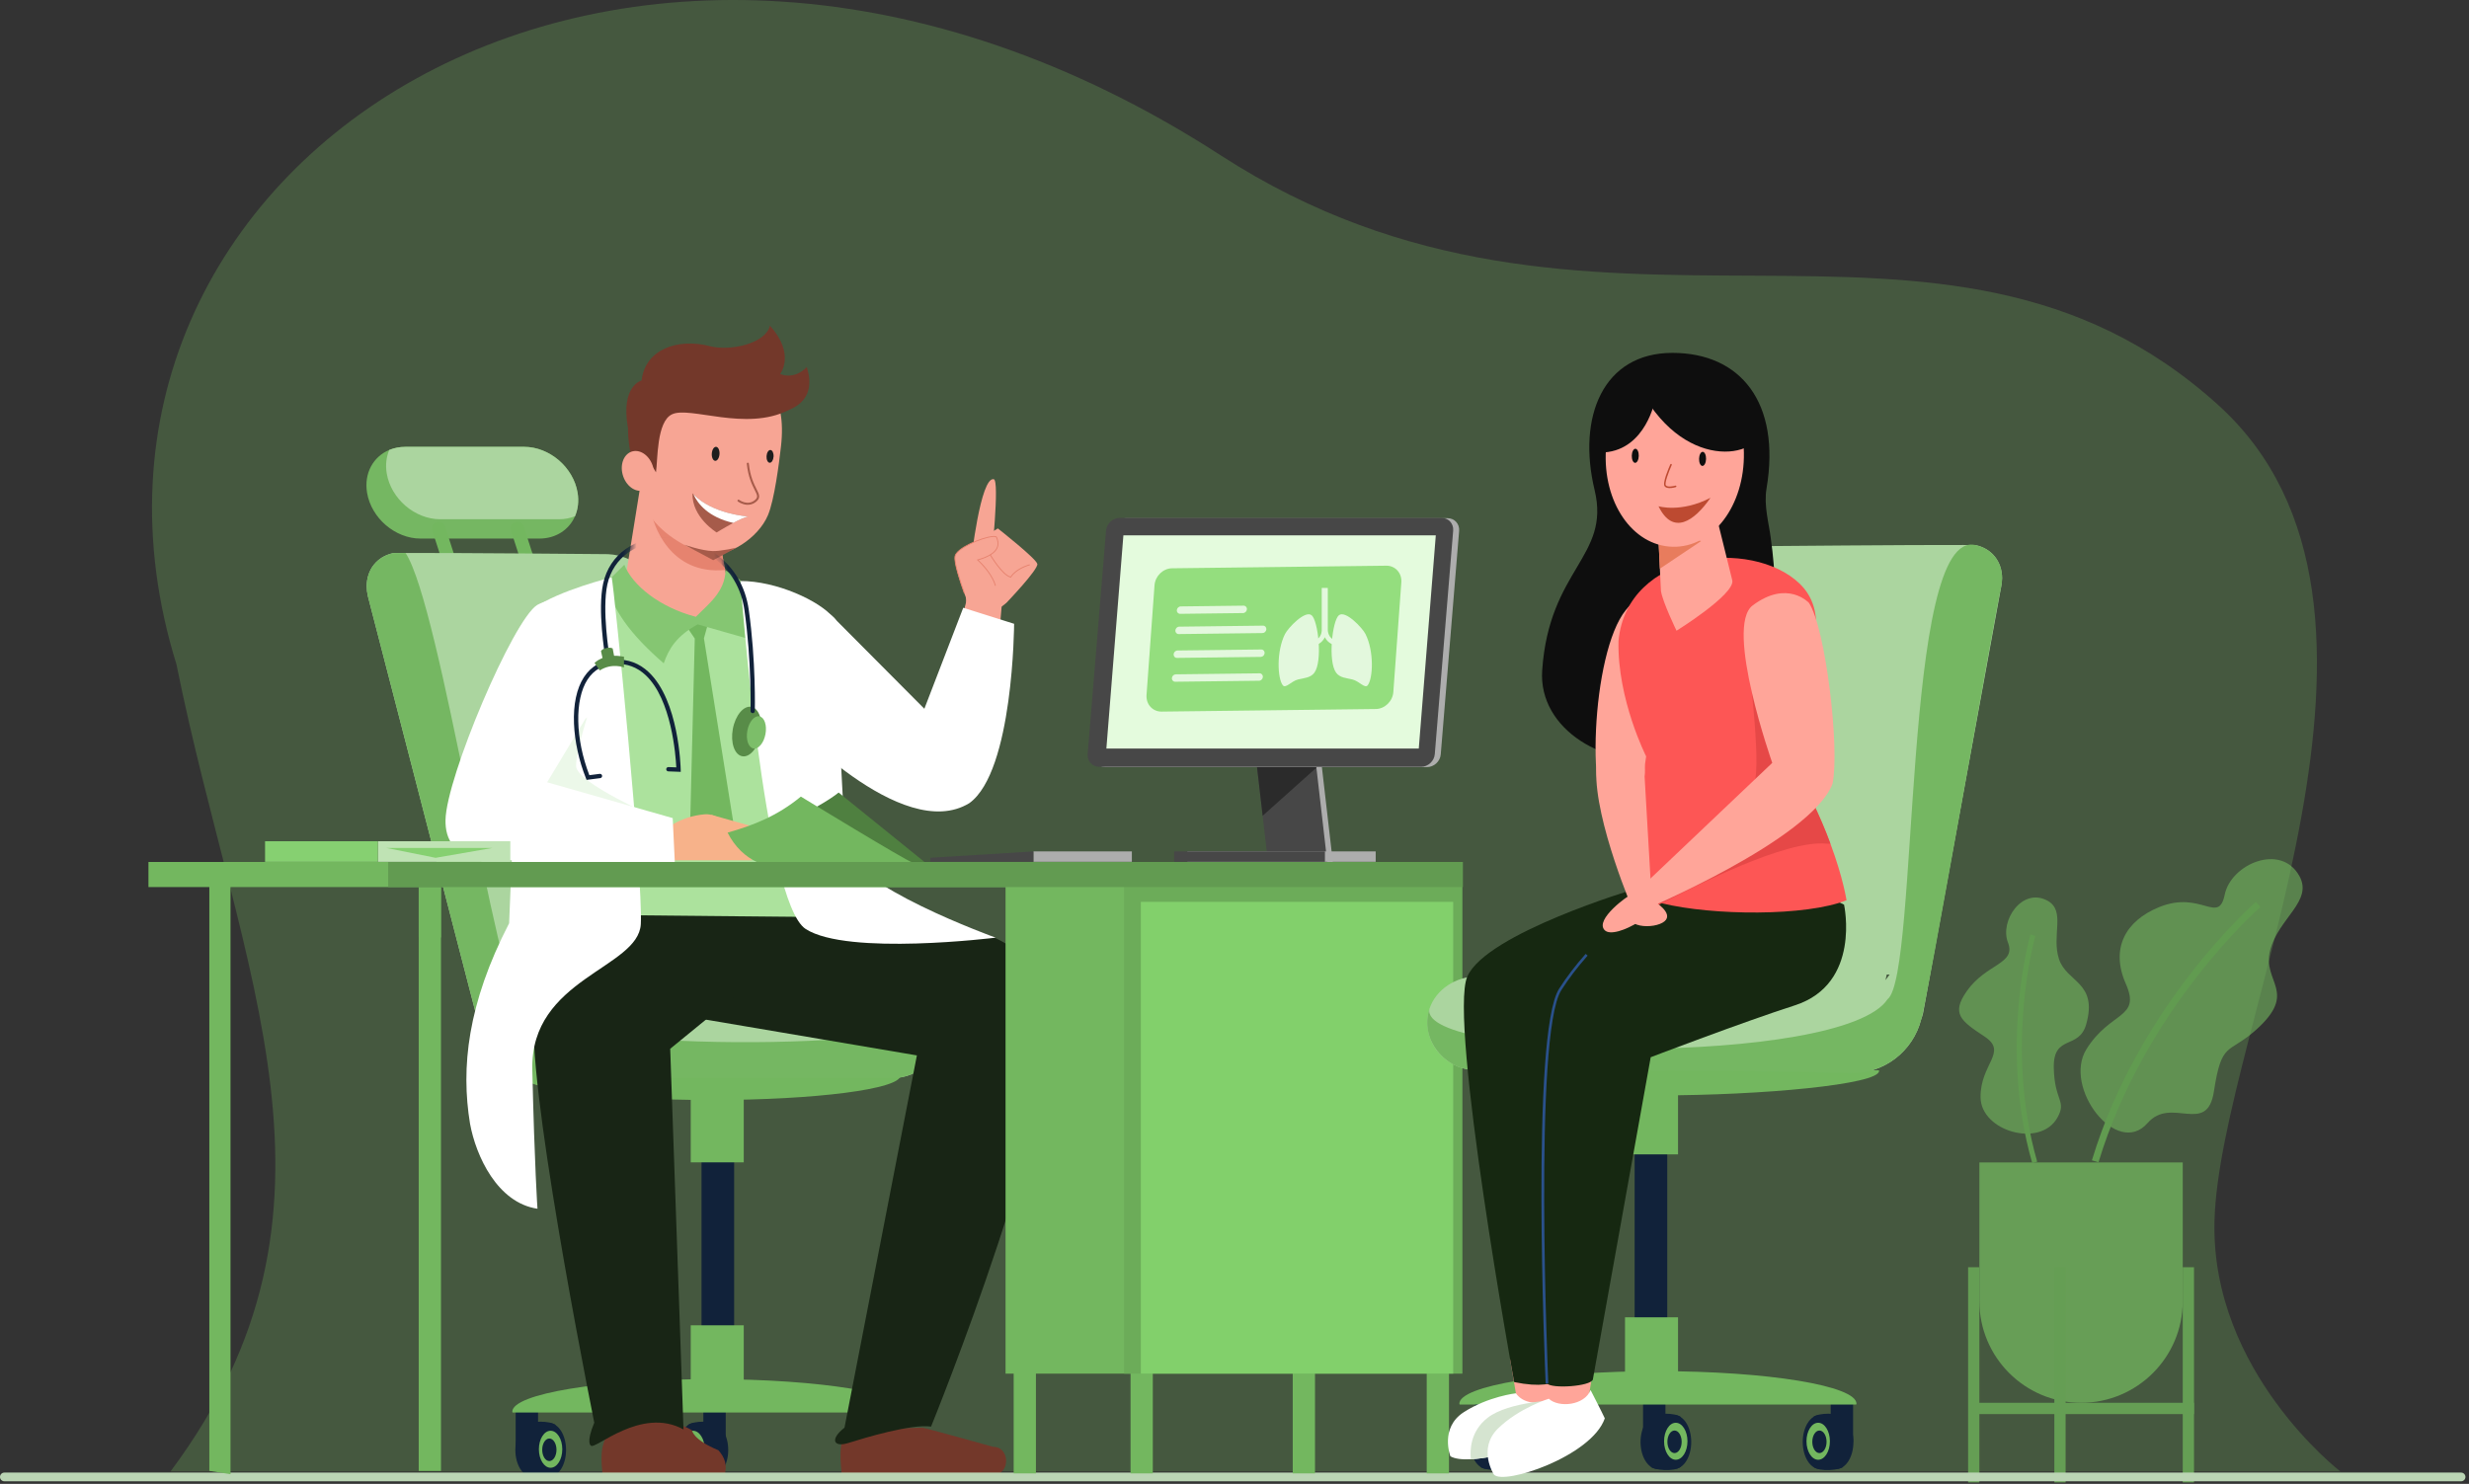<svg width="351" height="211" viewBox="0 0 351 211" fill="none" xmlns="http://www.w3.org/2000/svg">
<rect x="0" y="0" width="351" height="211" fill="#333333" stroke="none"/>
<path d="M24.246 209.23C52.094 171.879 34.011 138.764 25.085 94.472C3.21 23.93 88.383 -33.012 173.561 22.101C226.4 56.29 275.735 21.685 315.367 57.61C346.885 86.18 315.498 146.467 314.818 173.636C314.282 195.052 332.706 209.23 332.706 209.23H24.246Z" fill="#73B75F" fill-opacity="0.28"/>
<path d="M295.848 199.475C303.832 199.475 310.304 193.002 310.304 185.014V165.298H281.393V185.014C281.393 193.002 287.865 199.475 295.848 199.475Z" fill="#73B75F" fill-opacity="0.74"/>
<path d="M310.304 210.799H311.905V180.198H310.304V210.799Z" fill="#659E54"/>
<path d="M279.792 210.799H281.393V180.198H279.792V210.799Z" fill="#659E54"/>
<path d="M292.052 210.799H293.654V180.198H292.052V210.799Z" fill="#659E54"/>
<path d="M311.905 201.079V199.475H281.32V201.079H311.905Z" fill="#659E54"/>
<path d="M291.04 128.056C293.741 129.495 291.607 133.028 292.713 136.377C293.818 139.726 298.263 139.645 296.584 145.639C295.55 149.33 291.888 147.017 291.972 151.816C292.056 156.614 293.873 156.497 292.462 158.965C290.005 163.265 281.628 160.859 281.563 156.057C281.497 151.253 285.515 149.62 282.12 147.386C278.726 145.153 277.368 144.136 279.601 140.942C282.368 136.988 286.656 137.108 285.456 134.023C284.257 130.937 287.467 126.154 291.04 128.056Z" fill="#73B75F" fill-opacity="0.6"/>
<path d="M289.613 165.19L288.908 165.392C284.128 148.726 288.604 133.034 288.651 132.878L289.353 133.083C289.308 133.238 284.894 148.736 289.613 165.19Z" fill="#619B50"/>
<path d="M326.881 124.559C328.875 128.137 323.912 130.561 322.725 135.13C321.538 139.7 326.857 141.013 320.62 146.534C316.778 149.934 315.836 147.983 314.736 155.197C313.766 161.548 308.682 155.819 305.306 159.693C300.951 164.692 293.211 154.626 296.622 149.177C300.033 143.729 304.406 144.863 302.209 139.884C300.013 134.906 302.116 130.959 306.946 128.991C312.925 126.554 315.383 131.552 316.273 127.211C317.164 122.87 324.246 119.826 326.881 124.559Z" fill="#73B75F" fill-opacity="0.6"/>
<path d="M298.328 165.278C304.967 143.335 321.174 129.127 321.337 128.986L320.697 128.244C320.532 128.387 304.11 142.782 297.391 164.994L298.328 165.278Z" fill="#619B50"/>
<path d="M52.182 70.062C52.479 71.862 53.48 73.496 54.853 74.675C56.227 75.853 57.98 76.585 59.78 76.585H76.67C79.049 76.585 80.921 75.306 81.744 73.401C82.166 72.424 82.314 71.284 82.113 70.062C81.816 68.261 80.816 66.629 79.446 65.449C78.068 64.271 76.32 63.539 74.52 63.539H57.63C56.797 63.539 56.026 63.697 55.342 63.979C53.063 64.927 51.727 67.294 52.182 70.062Z" fill="#75B762"/>
<path d="M75.815 83.144C76.462 83.144 76.921 82.512 76.722 81.897L74.454 74.855C74.327 74.46 73.96 74.194 73.546 74.194C72.9 74.194 72.44 74.824 72.639 75.439L74.907 82.481C75.034 82.876 75.401 83.144 75.815 83.144Z" fill="#73B75F"/>
<path d="M64.63 83.144C65.277 83.144 65.736 82.512 65.538 81.897L63.269 74.855C63.142 74.46 62.776 74.194 62.362 74.194C61.715 74.194 61.256 74.824 61.454 75.439L63.722 82.481C63.849 82.876 64.216 83.144 64.63 83.144Z" fill="#73B75F"/>
<path d="M54.978 67.308C55.275 69.109 56.275 70.743 57.649 71.925C59.023 73.103 60.776 73.836 62.576 73.836H79.466C80.294 73.836 81.06 73.684 81.744 73.401C82.166 72.424 82.314 71.284 82.113 70.062C81.816 68.261 80.816 66.629 79.446 65.449C78.068 64.271 76.32 63.539 74.52 63.539H57.63C56.797 63.539 56.026 63.697 55.342 63.979C54.925 64.956 54.777 66.091 54.978 67.308Z" fill="#ABD59F"/>
<path d="M127.042 206.202H123.86V200.277H127.042V206.202Z" fill="#11223A"/>
<path d="M103.173 206.202H99.99V200.277H103.173V206.202Z" fill="#11223A"/>
<path d="M76.493 206.202H73.31V200.277H76.493V206.202Z" fill="#11223A"/>
<path d="M78.119 206.185C78.119 208.305 77.032 210.024 75.692 210.024C74.351 210.024 73.264 208.305 73.264 206.185C73.264 204.064 74.351 202.344 75.692 202.344C77.032 202.344 78.119 204.064 78.119 206.185Z" fill="#11223A"/>
<path d="M80.472 206.185C80.472 208.305 79.385 210.024 78.044 210.024C76.704 210.024 75.617 208.305 75.617 206.185C75.617 204.064 76.704 202.344 78.044 202.344C79.385 202.344 80.472 204.064 80.472 206.185Z" fill="#11223A"/>
<path d="M78.98 209.714C77.97 210.502 75.147 210.144 74.753 209.737L74.735 202.653C75.492 201.99 78.165 202.013 78.979 202.617L78.98 209.714Z" fill="#11223A"/>
<path d="M79.937 206.08C79.937 207.534 79.192 208.712 78.273 208.712C77.355 208.712 76.61 207.534 76.61 206.08C76.61 204.627 77.355 203.449 78.273 203.449C79.192 203.449 79.937 204.627 79.937 206.08Z" fill="#73B75F"/>
<path d="M79.111 206.156C79.111 207.042 78.657 207.758 78.097 207.758C77.537 207.758 77.083 207.042 77.083 206.156C77.083 205.27 77.537 204.552 78.097 204.552C78.657 204.552 79.111 205.27 79.111 206.156Z" fill="#11223A"/>
<path d="M98.674 206.185C98.674 208.305 99.761 210.024 101.101 210.024C102.442 210.024 103.528 208.305 103.528 206.185C103.528 204.064 102.442 202.344 101.101 202.344C99.761 202.344 98.674 204.064 98.674 206.185Z" fill="#11223A"/>
<path d="M96.322 206.185C96.322 208.305 97.408 210.024 98.75 210.024C100.09 210.024 101.177 208.305 101.177 206.185C101.177 204.064 100.09 202.344 98.75 202.344C97.408 202.344 96.322 204.064 96.322 206.185Z" fill="#11223A"/>
<path d="M97.813 209.714C98.823 210.502 101.645 210.144 102.041 209.737L102.059 202.653C101.301 201.99 98.628 202.013 97.814 202.617L97.813 209.714Z" fill="#11223A"/>
<path d="M96.857 206.08C96.857 207.534 97.602 208.712 98.52 208.712C99.439 208.712 100.184 207.534 100.184 206.08C100.184 204.627 99.439 203.449 98.52 203.449C97.602 203.449 96.857 204.627 96.857 206.08Z" fill="#73B75F"/>
<path d="M97.683 206.156C97.683 207.042 98.136 207.758 98.696 207.758C99.256 207.758 99.71 207.042 99.71 206.156C99.71 205.27 99.256 204.552 98.696 204.552C98.136 204.552 97.683 205.27 97.683 206.156Z" fill="#11223A"/>
<path d="M122.919 206.185C122.919 208.305 124.005 210.024 125.347 210.024C126.687 210.024 127.774 208.305 127.774 206.185C127.774 204.064 126.687 202.344 125.347 202.344C124.005 202.344 122.919 204.064 122.919 206.185Z" fill="#11223A"/>
<path d="M120.567 206.185C120.567 208.305 121.653 210.024 122.994 210.024C124.335 210.024 125.422 208.305 125.422 206.185C125.422 204.064 124.335 202.344 122.994 202.344C121.653 202.344 120.567 204.064 120.567 206.185Z" fill="#11223A"/>
<path d="M122.058 209.714C123.068 210.502 125.891 210.144 126.286 209.737L126.303 202.653C125.545 201.99 122.873 202.013 122.059 202.617L122.058 209.714Z" fill="#11223A"/>
<path d="M121.102 206.08C121.102 207.534 121.847 208.712 122.765 208.712C123.683 208.712 124.428 207.534 124.428 206.08C124.428 204.627 123.683 203.449 122.765 203.449C121.847 203.449 121.102 204.627 121.102 206.08Z" fill="#1E62CC"/>
<path d="M121.927 206.156C121.927 207.042 122.381 207.758 122.941 207.758C123.5 207.758 123.954 207.042 123.954 206.156C123.954 205.27 123.5 204.552 122.941 204.552C122.381 204.552 121.927 205.27 121.927 206.156Z" fill="#11223A"/>
<path d="M104.368 199.253H99.732V150.944H104.368V199.253Z" fill="#11223A"/>
<path d="M129.251 200.86C129.257 200.82 129.287 200.781 129.287 200.741C129.287 198.183 116.649 196.11 101.058 196.11C85.468 196.11 72.829 198.183 72.829 200.741C72.829 200.781 72.86 200.82 72.866 200.86H129.251Z" fill="#73B75F"/>
<path d="M98.198 165.284H105.735V156.088H98.198V165.284Z" fill="#73B75F"/>
<path d="M98.198 197.651H105.735V188.455H98.198V197.651Z" fill="#73B75F"/>
<path d="M87.888 78.795V78.805C87.789 78.795 87.689 78.795 87.59 78.795H87.888Z" fill="#4A82DB"/>
<path d="M72.678 139.709H73.087L73.271 140.512L73.012 140.162L72.678 139.709ZM52.13 83.36C52.13 83.819 52.185 84.292 52.299 84.781L67.922 145.191C67.991 145.484 68.076 145.773 68.186 146.057C69.341 150.662 73.535 153.861 78.292 153.732L94.623 153.309H126.81C128.757 153.309 130.509 152.545 131.78 151.315C133.055 150.084 133.847 148.385 133.847 146.507C133.847 145.839 133.743 145.2 133.543 144.602C132.641 141.847 129.812 139.964 126.619 139.964C126.619 139.964 112.145 140.357 107.927 136.301C103.703 132.239 94.187 85.055 94.187 85.055C93.38 81.701 89.989 78.96 86.517 78.806C86.413 78.796 86.308 78.796 86.208 78.796C86.208 78.796 64.358 78.601 57.659 78.631C57.151 78.631 56.727 78.636 56.409 78.642C56.115 78.647 55.931 78.651 55.866 78.656C55.851 78.661 55.846 78.661 55.846 78.661C53.585 79.16 52.13 81.004 52.13 83.36Z" fill="#ABD59F"/>
<path d="M74.214 152.85C74.208 152.88 74.179 152.909 74.179 152.939C74.179 154.861 86.23 156.42 101.094 156.42C115.959 156.42 128.01 154.861 128.01 152.939C128.01 152.909 127.98 152.88 127.974 152.85H74.214Z" fill="#73B75F"/>
<path d="M52.13 83.36C52.13 83.819 52.185 84.292 52.299 84.781L67.922 145.191C67.991 145.484 68.076 145.773 68.186 146.057C69.341 150.662 73.535 153.861 78.292 153.732L94.623 153.309H126.81C128.757 153.309 130.509 152.545 131.78 151.315C133.055 150.084 133.847 148.385 133.847 146.507C133.847 145.839 133.743 145.2 133.543 144.602C131.7 149.4 77.904 149.736 74.164 143.525C70.508 140.351 62.684 86.29 57.659 78.631C57.151 78.631 56.727 78.636 56.409 78.642C56.115 78.647 55.931 78.651 55.866 78.656C55.851 78.661 55.846 78.661 55.846 78.661C53.585 79.16 52.13 81.004 52.13 83.36Z" fill="#75B762"/>
<path d="M79.289 86.371C84.258 82.667 101.31 79.79 112.223 84.909C113.957 86.552 116.452 92.516 118.011 98.12L122.323 144.907H85.427L79.289 86.371Z" fill="#ACE29D"/>
<path d="M99.072 88.542C93.206 89.395 89.558 85.3 88.7 83.587L91.061 68.924L95.834 71.055C97.785 71.217 99.735 71.685 101.411 72.347L102.925 80.168L103.259 81.863C104.02 83.532 104.938 87.687 99.072 88.542Z" fill="#F7A594"/>
<path d="M92.588 72.648C92.779 74.462 95.165 81.815 103.085 81.05L101.615 73.402L92.588 72.648Z" fill="#E6836F"/>
<path d="M111.026 63.487C110.755 65.87 110.094 71.078 109.176 73.257C107.779 76.575 103.455 79.259 100.632 78.802C97.447 78.027 93.627 75.586 92.06 72.76C91.327 70.778 90.134 66.273 90.096 62.69C90.018 55.219 96.48 51.007 102.633 51.706C108.785 52.404 111.872 56.057 111.026 63.487Z" fill="#F7A594"/>
<path d="M90.566 67.766C90.087 65.152 92.04 64.842 93.255 67.165C93.52 65.411 93.323 59.934 95.543 58.912C98.065 57.711 106.044 61.397 112.093 58.315C112.093 58.315 111.311 49.908 98.965 50.408C84.439 52.639 90.566 67.766 90.566 67.766Z" fill="#73382A"/>
<path d="M92.772 66.17C93.302 67.672 92.798 69.246 91.648 69.685C90.497 70.122 89.135 69.259 88.605 67.757C88.076 66.253 88.579 64.679 89.73 64.242C90.88 63.803 92.242 64.666 92.772 66.17Z" fill="#F7A594"/>
<path d="M106.374 73.441C105.901 73.529 105.068 73.923 104.246 74.359C103.051 74.992 101.88 75.715 101.88 75.715C101.88 75.715 98.346 73.577 98.443 70.145C98.491 70.197 98.539 70.248 98.588 70.299C101.334 73.131 106.374 73.441 106.374 73.441Z" fill="#A65B4A"/>
<path d="M106.374 73.441C105.901 73.529 105.068 73.923 104.246 74.359C100.661 73.539 99.188 71.611 98.588 70.299C101.334 73.131 106.374 73.441 106.374 73.441Z" fill="white"/>
<path d="M106.185 71.778C105.468 71.733 104.907 71.317 104.898 71.31C104.834 71.261 104.821 71.169 104.87 71.105C104.919 71.041 105.011 71.028 105.075 71.077C105.123 71.112 106.245 71.942 107.262 71.156C107.82 70.726 107.674 70.437 107.285 69.666C106.917 68.933 106.36 67.828 106.166 65.95C106.158 65.869 106.216 65.798 106.297 65.789C106.377 65.781 106.449 65.839 106.457 65.919C106.645 67.745 107.188 68.822 107.547 69.534C107.948 70.329 108.19 70.809 107.44 71.388C107.018 71.715 106.577 71.802 106.185 71.778Z" fill="#A65B4A"/>
<path d="M102.288 64.566C102.254 65.115 101.98 65.547 101.677 65.528C101.375 65.509 101.157 65.049 101.19 64.498C101.225 63.948 101.498 63.518 101.801 63.537C102.104 63.554 102.321 64.016 102.288 64.566Z" fill="#1E1E1E"/>
<path d="M109.973 64.926C109.942 65.427 109.694 65.819 109.418 65.802C109.141 65.786 108.943 65.365 108.974 64.864C109.005 64.364 109.253 63.972 109.53 63.988C109.806 64.005 110.004 64.425 109.973 64.926Z" fill="#1E1E1E"/>
<path d="M110.529 58.708C110.529 58.708 116.586 58.117 114.694 52.204C112.818 54.114 110.909 53.18 110.909 53.18C110.909 53.18 113.134 50.39 109.455 46.306C108.868 48.853 103.815 49.974 100.923 49.224C96.341 48.035 91.706 49.675 91.214 54.098C91.214 54.098 88.216 54.829 89.261 60.789C93.889 60.627 95.937 56.404 99.351 55.793C102.764 55.181 105.668 59.396 110.529 58.708Z" fill="#73382A"/>
<path d="M104.68 77.881C104.68 77.881 102.519 78.389 101.33 78.36C99.762 78.323 97.282 77.456 97.282 77.456L101.398 79.658L104.68 77.881Z" fill="#A65B4A"/>
<path d="M100.657 88.668L100.074 90.768L104.231 116.823L102.036 121.056L98.122 116.855L98.77 90.8L97.826 89.409L98.929 87.83L100.657 88.668Z" fill="#73B75F"/>
<path d="M103.147 81.093C103.067 84.187 100.652 85.944 98.921 87.707C93.787 86.366 89.893 83.22 88.755 80.305L86.333 82.71C86.764 86.472 89.776 90.362 94.359 94.327C95.058 92.31 96.131 90.453 99.183 88.784L106.053 90.741C106.442 88.067 106.744 85.576 105.182 82.434L103.147 81.093Z" fill="#85C672"/>
<path d="M141.195 209.727C143.647 209.727 143.647 205.738 141.195 205.738C141.195 205.738 131.436 203.013 131.152 203.013C130.868 203.013 120.447 203.304 120.447 203.304C119.072 205.215 119.53 207.912 119.675 209.986L141.195 209.727Z" fill="#73382A"/>
<path d="M85.662 209.804C85.481 207.739 85.188 205.537 86.613 203.659C89.042 202.765 93.638 200.7 98.371 203.37C98.371 203.37 98.461 204.706 102.132 206.223C103.045 207.26 103.412 208.304 102.996 209.804H85.662Z" fill="#73382A"/>
<path d="M120.055 203.012L130.348 150.076L99.963 144.923L99.964 130.409C99.964 130.409 123.675 130.425 123.346 130.425C122.304 130.425 145.638 128.812 148.907 141.485C152.176 154.16 132.363 202.856 132.363 202.856C129.533 202.466 123.014 204.431 120.583 205.194C118.505 205.847 117.935 204.664 120.055 203.012Z" fill="#182515"/>
<path d="M118.181 130.425L95.279 149.133L97.168 203.264C91.127 199.929 84.508 206.287 83.999 205.555C83.999 205.555 83.267 205.205 84.483 202.307C82.165 190.655 73.72 146.975 76.35 142.118C79.388 136.507 84.484 130.096 84.484 130.096L118.181 130.425Z" fill="#182515"/>
<path d="M86.958 82.102C87.309 83.505 91.45 125.098 91.099 131.41C90.749 137.723 75.376 139.11 75.674 152.102C75.992 165.902 76.409 171.879 76.409 171.879C70.711 171.046 67.654 164.372 66.82 159.785C65.512 151.819 66.448 142.763 72.379 131.285C72.379 131.285 73.963 87.856 75.937 86.451C79.459 83.944 86.958 82.102 86.958 82.102Z" fill="white"/>
<path d="M83.871 100.783C83.871 100.783 81.899 106.543 81.899 108.93C81.899 111.317 93.447 116.333 93.447 116.333H74.582V107.402L83.871 100.783Z" fill="#ECF8E9"/>
<path d="M94.346 118.121C94.346 118.121 96.61 116.075 100.198 115.79C103.786 115.506 106.934 122.337 106.934 122.337H94.516L94.346 118.121Z" fill="#F7B28A"/>
<path d="M101.151 115.875C101.151 115.875 106.798 117.473 107.587 117.683C107.956 119.173 104.069 118.53 102.27 117.868C100.289 117.138 101.151 115.875 101.151 115.875Z" fill="#F7B28A"/>
<path d="M76.379 86.017C72.93 88.156 63.426 110.578 63.335 116.614C63.295 119.274 64.41 121.911 69.463 122.235C72.253 122.415 95.934 122.618 95.934 122.618L95.633 116.333L77.782 111.236L83.235 102.184C89.756 98.825 84.172 81.853 76.379 86.017Z" fill="white"/>
<path d="M137.685 85.918C137.685 85.918 135.499 80.566 135.767 79.109C136.036 77.65 141.413 75.766 141.678 76.413C141.944 77.061 142.503 78.657 138.984 79.618C141.342 81.792 143.989 86.125 137.685 85.918Z" fill="#F7A594"/>
<path d="M137.401 86.161C137.401 86.161 136.954 81.334 137.737 79.393C138.778 76.806 141.857 75.142 141.857 75.142C141.857 75.142 147.301 79.417 147.468 80.19C147.635 80.963 143.099 85.696 143.099 85.696C143.099 85.696 139.72 88.908 137.401 86.161Z" fill="#F7A594"/>
<path d="M138.046 79.829C138.046 79.829 139.377 67.789 141.273 68.138C142.148 68.299 140.917 79.797 140.917 79.797L138.046 79.829Z" fill="#F7A594"/>
<path d="M137.074 84.4C137.086 84.404 137.1 84.404 137.113 84.399C137.147 84.387 137.164 84.35 137.153 84.317C136.592 82.742 135.673 79.973 135.831 79.12C136.038 77.995 139.56 76.518 141.078 76.359C141.531 76.312 141.607 76.407 141.619 76.438C141.795 76.865 141.937 77.376 141.668 77.924C141.33 78.61 140.421 79.159 138.967 79.556L138.854 79.586L138.94 79.665C139.92 80.568 141.09 81.988 141.437 83.266C141.447 83.3 141.483 83.321 141.517 83.311C141.551 83.302 141.571 83.267 141.562 83.233C141.217 81.964 140.086 80.566 139.112 79.649C140.539 79.245 141.438 78.683 141.783 77.981C142.116 77.306 141.851 76.663 141.739 76.388C141.677 76.242 141.458 76.189 141.065 76.231C139.525 76.392 135.928 77.881 135.704 79.097C135.541 79.979 136.466 82.773 137.031 84.36C137.038 84.38 137.054 84.395 137.074 84.4Z" fill="#E6836F"/>
<path d="M143.619 82.114C143.636 82.119 143.654 82.124 143.673 82.128L143.717 82.138L143.742 82.1C144.514 80.879 146.359 80.387 146.376 80.382C146.411 80.374 146.432 80.338 146.423 80.304C146.414 80.269 146.379 80.249 146.344 80.257C146.267 80.278 144.472 80.757 143.658 81.992C143.657 81.99 143.654 81.99 143.653 81.989C142.496 81.656 140.869 78.919 140.854 78.891C140.835 78.861 140.795 78.85 140.765 78.869C140.734 78.887 140.724 78.926 140.742 78.957C140.811 79.073 142.411 81.766 143.619 82.114Z" fill="#E6836F"/>
<path d="M137.61 84.613L135.64 92.13L141.716 94.081L142.46 85.497L137.61 84.613Z" fill="#F7A594"/>
<path d="M118.985 88.296L131.41 100.783L136.937 86.423L144.169 88.702C144.169 88.702 144.081 109.686 137.806 114.204C128.197 120.078 111.733 102.159 111.733 102.159C105.293 93.148 115.133 83.069 118.985 88.296Z" fill="white"/>
<path d="M105.258 82.621C105.258 82.621 108.578 128.242 114.538 132.1C120.497 135.958 141.556 133.331 141.556 133.331C141.556 133.331 120.544 125.799 120.194 120.187C119.843 114.576 118.488 87.83 118.488 87.83C116.537 85.433 110.344 82.594 105.258 82.621Z" fill="white"/>
<path d="M349.874 210.636H0.62C0.278 210.636 0 210.359 0 210.017C0 209.674 0.278 209.397 0.62 209.397H349.874C350.216 209.397 350.494 209.674 350.494 210.017C350.494 210.359 350.216 210.636 349.874 210.636Z" fill="#BBD5B4"/>
<mask id="mask0_107_18" style="mask-type:luminance" maskUnits="userSpaceOnUse" x="76" y="74" width="36" height="40">
<path d="M103.148 81.184L104.493 93.249C104.493 93.249 98.391 104.693 102.414 107.678C106.437 110.663 110.144 107.452 111.229 99.989C112.315 92.526 108.291 78.776 104.719 76.108C101.149 73.439 88.174 73.665 86.908 75.203C85.642 76.741 72.978 105.082 77.967 110.893C82.956 116.704 99.041 111.414 99.041 111.414L96.435 94.577L89.361 89.585C89.361 89.585 88.945 80.428 88.993 80.572C89.041 80.717 89.98 76.085 89.98 76.085C94.424 74.8 97.787 74.641 102.172 76.412L103.148 81.184Z" fill="white"/>
</mask>
<g mask="url(#mask0_107_18)">
<path d="M104.182 103.659C103.824 105.598 104.42 107.334 105.513 107.536C106.606 107.737 107.781 106.329 108.139 104.39C108.497 102.45 107.901 100.714 106.808 100.512C105.716 100.31 104.54 101.719 104.182 103.659Z" fill="#588C48"/>
<path d="M106.245 103.908C106.012 105.172 106.4 106.302 107.112 106.433C107.824 106.565 108.59 105.647 108.823 104.384C109.056 103.12 108.668 101.99 107.956 101.858C107.244 101.727 106.477 102.645 106.245 103.908Z" fill="#7CBE69"/>
<path d="M107.003 101.408C107.169 101.408 107.304 101.277 107.309 101.11C107.312 101.041 107.483 94.031 106.443 86.693C105.479 79.9 99.824 76.61 94.977 76.43C90.278 76.254 86.654 78.824 85.746 82.974C84.93 86.71 85.987 93.084 86.032 93.352C86.061 93.52 86.218 93.633 86.386 93.604C86.552 93.576 86.665 93.418 86.637 93.251C86.626 93.186 85.553 86.725 86.345 83.106C87.186 79.259 90.569 76.879 94.953 77.042C99.554 77.214 104.922 80.335 105.836 86.78C106.868 94.064 106.699 101.025 106.697 101.095C106.693 101.263 106.826 101.405 106.994 101.408C106.998 101.408 107 101.408 107.003 101.408Z" fill="#11223A"/>
<path d="M83.389 110.898L85.334 110.648C85.502 110.627 85.621 110.474 85.599 110.305C85.577 110.137 85.423 110.018 85.256 110.04L83.784 110.23C81.785 105.053 81.67 99.492 83.519 96.639C84.43 95.233 85.775 94.482 87.516 94.409C89.149 94.339 90.587 94.88 91.793 96.012C95.468 99.46 96.06 107.412 96.144 109.119L95.031 109.076C94.865 109.065 94.719 109.202 94.712 109.371C94.706 109.539 94.838 109.682 95.007 109.688L96.777 109.756L96.77 109.431C96.762 109.031 96.509 99.597 92.213 95.566C90.882 94.315 89.293 93.72 87.49 93.796C85.539 93.879 84.03 94.723 83.004 96.306C81.977 97.892 81.492 100.176 81.601 102.912C81.702 105.415 82.305 108.172 83.301 110.677L83.389 110.898Z" fill="#11223A"/>
<path d="M88.714 93.392L88.698 94.904C88.698 94.904 86.982 94.225 85.268 95.334C84.829 94.728 84.52 94.271 84.52 94.271C84.52 94.271 85.891 92.787 88.714 93.392Z" fill="#588C48"/>
<path d="M87.429 93.924L87.099 92.204C86.62 91.943 85.593 92.22 85.437 92.594L85.817 94.269L87.429 93.924Z" fill="#588C48"/>
</g>
<path d="M112.026 116.372C114.024 116.168 118.22 113.56 119.221 112.697L131.41 122.557H112.524L112.026 116.372Z" fill="#4F8040"/>
<path d="M129.628 122.588C129.116 122.588 113.852 113.272 113.852 113.272C110.497 116.048 106.987 117.398 103.438 118.397C104.475 120.457 105.994 121.846 107.687 122.619L129.628 122.588Z" fill="#73B75F"/>
<path d="M53.714 122.551H72.546V119.623H53.714V122.551Z" fill="#BFE3B4"/>
<path d="M37.681 122.551H53.714V119.623H37.681V122.551Z" fill="#86D071"/>
<path d="M70.001 120.579H54.923L61.922 121.98L70.001 120.579Z" fill="#86D071"/>
<path d="M59.527 126.145V209.168H62.692V126.145H59.527Z" fill="#73B75F"/>
<path d="M59.527 126.178V133.305H62.692V126.178H59.527Z" fill="#73B75F"/>
<path d="M202.826 209.515H205.992V195.101H202.826V209.515Z" fill="#73B75F"/>
<path d="M183.78 209.515H186.945V195.101H183.78V209.515Z" fill="#73B75F"/>
<path d="M32.768 125.257V209.632L29.759 209.155V125.257H32.768Z" fill="#73B75F"/>
<path d="M144.107 209.515H147.271V195.101H144.107V209.515Z" fill="#73B75F"/>
<path d="M160.722 209.515H163.886V195.101H160.722V209.515Z" fill="#73B75F"/>
<path d="M21.105 122.571H173.89V126.138H21.105V122.571Z" fill="#73B75F"/>
<path d="M142.951 195.329V125.832H162.507V195.329H142.951Z" fill="#73B75F"/>
<path d="M159.792 195.329V125.832H207.9V195.329H159.792Z" fill="#6CAC59"/>
<path d="M162.186 195.329V128.244H206.593V195.329H162.186Z" fill="#82D06B"/>
<path d="M55.186 122.571H207.97V126.138H55.186V122.571Z" fill="#629B51"/>
<path d="M181.05 122.572H189.479L187.817 108.151H179.387L181.05 122.572Z" fill="#ADADAD"/>
<path d="M178.597 108.151L178.603 108.209L179.501 115.999L180.258 122.57H188.688L187.144 109.164L187.139 109.123L187.027 108.151H178.597Z" fill="#474747"/>
<path d="M168.797 122.544H195.573V121.067H168.797V122.544Z" fill="#ADADAD"/>
<path d="M166.927 121.067H188.356V122.544H166.927V121.067Z" fill="#474747"/>
<path d="M178.603 108.209L179.501 115.999L187.144 109.164L187.183 109.129L187.139 109.123L178.603 108.209Z" fill="#2B2B2B"/>
<path d="M157.129 109.078H202.869C203.865 109.078 204.739 108.27 204.821 107.272L207.434 75.487C207.516 74.491 206.775 73.683 205.779 73.683H160.038C159.042 73.683 158.168 74.491 158.086 75.487L155.473 107.272C155.391 108.27 156.132 109.078 157.129 109.078Z" fill="#ADADAD"/>
<path d="M156.281 109.038H202.022C203.018 109.038 203.892 108.231 203.974 107.233L206.587 75.448C206.669 74.45 205.928 73.643 204.931 73.643H159.191C158.195 73.643 157.321 74.45 157.239 75.448L154.626 107.233C154.544 108.231 155.285 109.038 156.281 109.038Z" fill="#474747"/>
<path d="M157.286 106.438H201.698L204.117 76.122H159.705L157.286 106.438Z" fill="#E4FBDD"/>
<path d="M146.909 121.067V122.544H160.909V121.067H146.909Z" fill="#ADADAD"/>
<path d="M132.263 121.976V122.544H146.909V121.067L132.263 121.976Z" fill="#474747"/>
<path d="M165.139 101.187L195.59 100.819C196.87 100.803 197.986 99.719 198.082 98.397L199.217 82.806C199.313 81.484 198.353 80.425 197.073 80.44L166.622 80.809C165.342 80.824 164.226 81.909 164.13 83.23L162.995 98.822C162.899 100.144 163.859 101.203 165.139 101.187Z" fill="#94DE7E"/>
<path d="M167.774 87.285L176.716 87.177C176.998 87.173 177.244 86.934 177.265 86.644C177.287 86.353 177.075 86.12 176.794 86.124L167.85 86.232C167.569 86.236 167.324 86.473 167.302 86.764C167.281 87.056 167.493 87.289 167.774 87.285Z" fill="#E3F8DD"/>
<path d="M167.564 90.163L179.479 90.019C179.762 90.016 180.006 89.777 180.028 89.487C180.049 89.195 179.838 88.962 179.556 88.966L167.641 89.11C167.359 89.113 167.114 89.351 167.092 89.642C167.072 89.934 167.282 90.167 167.564 90.163Z" fill="#E3F8DD"/>
<path d="M167.318 93.553L179.233 93.409C179.514 93.406 179.76 93.167 179.781 92.876C179.802 92.585 179.591 92.352 179.309 92.355L167.394 92.499C167.112 92.502 166.868 92.741 166.846 93.033C166.825 93.324 167.036 93.557 167.318 93.553Z" fill="#E3F8DD"/>
<path d="M167.071 96.942L178.986 96.799C179.267 96.795 179.513 96.556 179.535 96.266C179.556 95.975 179.345 95.742 179.063 95.745L167.148 95.889C166.866 95.893 166.62 96.132 166.599 96.422C166.578 96.713 166.789 96.946 167.071 96.942Z" fill="#E3F8DD"/>
<path d="M190.327 87.498C189.402 88.294 188.753 94.05 189.953 95.666C190.503 96.406 191.451 96.413 192.275 96.621C193.25 96.869 194.034 97.959 194.439 97.441C195.188 96.485 195.368 92.644 194.125 90.161C193.692 89.295 191.252 86.701 190.327 87.498Z" fill="#E3F8DD"/>
<path d="M186.475 87.498C187.4 88.294 188.049 94.05 186.849 95.666C186.299 96.406 185.351 96.413 184.527 96.621C183.552 96.869 182.768 97.959 182.363 97.441C181.614 96.485 181.433 92.644 182.677 90.161C183.11 89.295 185.55 86.701 186.475 87.498Z" fill="#E3F8DD"/>
<path d="M187.901 89.702V83.607H188.764V89.613H188.766C188.766 89.663 188.792 90.838 189.981 91.1L189.837 91.752C189.047 91.579 188.591 91.099 188.345 90.606C188.106 91.114 187.646 91.618 186.83 91.799L186.686 91.146C187.763 90.908 187.886 89.927 187.901 89.702Z" fill="#E3F8DD"/>
<path d="M209.71 205.067H212.893V199.14H209.71V205.067Z" fill="#11223A"/>
<path d="M233.58 205.067H236.763V199.14H233.58V205.067Z" fill="#11223A"/>
<path d="M260.259 205.067H263.442V199.14H260.259V205.067Z" fill="#11223A"/>
<path d="M258.634 205.048C258.634 207.169 259.72 208.889 261.061 208.889C262.401 208.889 263.489 207.169 263.489 205.048C263.489 202.927 262.401 201.209 261.061 201.209C259.72 201.209 258.634 202.927 258.634 205.048Z" fill="#11223A"/>
<path d="M256.281 205.048C256.281 207.169 257.368 208.889 258.709 208.889C260.049 208.889 261.136 207.169 261.136 205.048C261.136 202.927 260.049 201.209 258.709 201.209C257.368 201.209 256.281 202.927 256.281 205.048Z" fill="#11223A"/>
<path d="M257.772 208.578C258.782 209.367 261.605 209.009 262 208.601L262.018 201.518C261.26 200.854 258.587 200.877 257.774 201.481L257.772 208.578Z" fill="#11223A"/>
<path d="M256.816 204.945C256.816 206.397 257.561 207.575 258.479 207.575C259.398 207.575 260.143 206.397 260.143 204.945C260.143 203.491 259.398 202.313 258.479 202.313C257.561 202.313 256.816 203.491 256.816 204.945Z" fill="#73B75F"/>
<path d="M257.642 205.02C257.642 205.905 258.095 206.623 258.655 206.623C259.215 206.623 259.669 205.905 259.669 205.02C259.669 204.134 259.215 203.416 258.655 203.416C258.095 203.416 257.642 204.134 257.642 205.02Z" fill="#11223A"/>
<path d="M238.078 205.048C238.078 207.169 236.991 208.889 235.651 208.889C234.311 208.889 233.223 207.169 233.223 205.048C233.223 202.927 234.311 201.209 235.651 201.209C236.991 201.209 238.078 202.927 238.078 205.048Z" fill="#11223A"/>
<path d="M240.431 205.048C240.431 207.169 239.344 208.889 238.003 208.889C236.663 208.889 235.576 207.169 235.576 205.048C235.576 202.927 236.663 201.209 238.003 201.209C239.344 201.209 240.431 202.927 240.431 205.048Z" fill="#11223A"/>
<path d="M238.94 208.578C237.93 209.367 235.107 209.009 234.712 208.601L234.694 201.518C235.451 200.854 238.125 200.877 238.939 201.481L238.94 208.578Z" fill="#11223A"/>
<path d="M239.896 204.945C239.896 206.397 239.151 207.575 238.233 207.575C237.313 207.575 236.569 206.397 236.569 204.945C236.569 203.491 237.313 202.313 238.233 202.313C239.151 202.313 239.896 203.491 239.896 204.945Z" fill="#73B75F"/>
<path d="M239.07 205.02C239.07 205.905 238.617 206.623 238.056 206.623C237.496 206.623 237.042 205.905 237.042 205.02C237.042 204.134 237.496 203.416 238.056 203.416C238.617 203.416 239.07 204.134 239.07 205.02Z" fill="#11223A"/>
<path d="M213.834 205.048C213.834 207.169 212.747 208.889 211.406 208.889C210.066 208.889 208.979 207.169 208.979 205.048C208.979 202.927 210.066 201.209 211.406 201.209C212.747 201.209 213.834 202.927 213.834 205.048Z" fill="#11223A"/>
<path d="M216.186 205.048C216.186 207.169 215.099 208.889 213.759 208.889C212.417 208.889 211.331 207.169 211.331 205.048C211.331 202.927 212.417 201.209 213.759 201.209C215.099 201.209 216.186 202.927 216.186 205.048Z" fill="#11223A"/>
<path d="M214.694 208.578C213.685 209.367 210.862 209.009 210.468 208.601L210.45 201.518C211.207 200.854 213.879 200.877 214.693 201.481L214.694 208.578Z" fill="#11223A"/>
<path d="M215.65 204.945C215.65 206.397 214.907 207.575 213.987 207.575C213.068 207.575 212.325 206.397 212.325 204.945C212.325 203.491 213.068 202.313 213.987 202.313C214.907 202.313 215.65 203.491 215.65 204.945Z" fill="#1E62CC"/>
<path d="M214.825 205.02C214.825 205.905 214.371 206.623 213.811 206.623C213.251 206.623 212.798 205.905 212.798 205.02C212.798 204.134 213.251 203.416 213.811 203.416C214.371 203.416 214.825 204.134 214.825 205.02Z" fill="#11223A"/>
<path d="M232.385 198.118H237.021V149.808H232.385V198.118Z" fill="#11223A"/>
<path d="M207.502 199.724C207.495 199.685 207.465 199.645 207.465 199.605C207.465 197.048 220.104 194.975 235.694 194.975C251.285 194.975 263.923 197.048 263.923 199.605C263.923 199.645 263.893 199.685 263.887 199.724H207.502Z" fill="#73B75F"/>
<path d="M238.554 164.149H231.017V154.953H238.554V164.149Z" fill="#73B75F"/>
<path d="M238.554 196.515H231.017V187.319H238.554V196.515Z" fill="#73B75F"/>
<path d="M248.863 77.66V77.669C248.963 77.66 249.063 77.66 249.162 77.66H248.863Z" fill="#4A82DB"/>
<path d="M268.302 139.027L268.043 139.375L268.227 138.574H268.636L268.302 139.027ZM280.907 77.526C280.907 77.526 280.901 77.526 280.887 77.521C280.822 77.516 280.638 77.51 280.344 77.505C280.026 77.501 279.601 77.496 279.094 77.496C272.395 77.466 250.545 77.66 250.545 77.66C250.445 77.66 250.34 77.66 250.236 77.671C246.764 77.825 243.372 80.565 242.565 83.919C242.565 83.919 233.049 131.104 228.826 135.165C224.607 139.221 210.133 138.827 210.133 138.827C206.94 138.827 204.111 140.712 203.209 143.467C203.011 144.065 202.906 144.703 202.906 145.37C202.906 147.25 203.697 148.948 204.972 150.179C206.242 151.41 207.996 152.172 209.944 152.172H242.129L263.022 152.597C267.779 152.726 271.972 149.526 273.128 144.922C273.238 144.638 273.322 144.349 273.392 144.055L284.453 83.645C284.568 83.157 284.623 82.684 284.623 82.225C284.623 79.867 283.168 78.024 280.907 77.526Z" fill="#ABD59F"/>
<path d="M267.099 152.195C267.105 152.224 267.134 152.253 267.134 152.284C267.134 154.206 250.523 155.763 235.658 155.763C220.794 155.763 208.744 154.206 208.744 152.284C208.744 152.253 208.772 152.224 208.778 152.195H267.099Z" fill="#73B75F"/>
<path d="M284.623 82.225C284.623 82.684 284.568 83.157 284.453 83.645C284.036 84.853 273.707 143.799 273.128 144.92C271.972 149.526 267.779 152.726 263.022 152.597C250.653 152.196 222.554 152.097 209.944 152.172C205.449 152.265 201.786 147.789 203.209 143.467C201.657 150.796 262.018 151.693 268.339 142.089C272.836 138.723 270.35 74.759 280.906 77.526C283.168 78.024 284.623 79.867 284.623 82.225Z" fill="#75B762"/>
<path d="M251.728 76.442C257.648 118.147 218.097 112.117 219.241 95.331C220.227 80.868 228.975 79.177 226.696 69.693C224.193 59.285 227.897 50.179 237.759 50.179C247.417 50.179 253.198 57.218 251.135 69.464C250.726 71.892 251.476 74.429 251.728 76.442Z" fill="#0E0E0E"/>
<path d="M214.662 193.199C214.734 193.613 216.102 201.608 216.102 201.608L221.598 201.136L222.396 191.339L214.662 193.199Z" fill="#FFA599"/>
<path d="M249.639 126.809C249.639 126.809 254.239 139.739 246.636 141.955C239.034 144.171 226.314 145.011 226.314 145.011L222.207 196.16C220.683 196.766 219.052 197.306 215.254 196.531C215.254 196.531 205.895 145.042 208.595 138.87C211.293 132.697 232.408 126.421 232.408 126.421L249.639 126.809Z" fill="#162811"/>
<path d="M223.258 202.472C222.85 203.523 219.682 205.016 216.136 206.105C213.714 206.85 211.114 207.405 209.099 207.502C207.841 207.562 206.81 207.445 206.194 207.081C206.194 207.081 204.629 203.032 208.105 200.801C211.581 198.568 215.504 198.123 215.504 198.123C216.006 198.839 216.82 199.31 217.825 199.428C218.497 199.506 219.256 199.427 220.066 199.157C220.716 198.94 221.398 198.602 222.093 198.123C222.093 198.123 222.41 198.457 222.737 199.003C222.77 199.057 222.802 199.112 222.834 199.169C223.289 199.989 223.709 201.199 223.258 202.472Z" fill="white"/>
<path d="M222.998 198.999L222.834 199.169L216.136 206.105C213.714 206.85 211.114 207.405 209.099 207.502C208.961 206.226 209.018 203.523 211.479 201.608C212.995 200.429 215.522 199.782 217.825 199.428C218.615 199.307 219.379 199.219 220.066 199.157C221.301 199.045 222.289 199.012 222.737 199.003C222.905 198.999 222.998 198.999 222.998 198.999Z" fill="#D5E4D0"/>
<path d="M219.819 194.46C219.891 194.874 220.479 202.864 220.479 202.864L225.199 202.804L226.551 194.295L219.819 194.46Z" fill="#FFA599"/>
<path d="M226.121 197.663C226.121 197.663 227.776 200.87 228.143 201.684C226.296 207.081 213.673 211.281 212.369 209.662C212.369 209.662 210.015 206.015 212.966 203.124C215.917 200.233 220.182 198.894 220.182 198.894C221.588 200.218 225.263 199.857 226.121 197.663Z" fill="white"/>
<path d="M262.154 128.638C262.154 128.638 264.644 139.902 255.163 142.956C247.625 145.383 234.669 150.336 234.669 150.336L226.444 196.173C226.098 197.148 220.618 197.51 219.922 196.727C219.922 196.727 218.013 146.269 221.803 140.7C227.622 132.149 235.512 126.923 235.512 126.923C243.495 126.007 255.137 125.151 262.154 128.638Z" fill="#162811"/>
<path d="M219.735 196.735C219.646 194.706 217.582 146.968 221.645 140.599C222.701 138.944 223.972 137.275 225.423 135.639L225.702 135.888C224.265 137.509 223.005 139.161 221.961 140.8C217.96 147.07 220.087 196.223 220.11 196.719L219.735 196.735Z" fill="#2A518C"/>
<path d="M231.122 86.761C235.02 81.976 237.925 84.823 237.752 90.2C237.579 95.576 233.948 119.004 229.599 117.393C225.252 115.784 226.229 92.766 231.122 86.761Z" fill="#FFA599"/>
<path d="M234.021 107.552L231.407 125.801C231.662 126.739 233.076 127.533 235.193 128.157C235.529 128.257 235.88 128.351 236.247 128.441C236.247 128.441 236.249 128.443 236.249 128.441C243.464 130.211 256.739 130.317 262.505 128.017C262.505 128.017 262.057 124.928 260.219 119.969C258.821 116.202 256.621 111.356 253.204 105.966C252.986 104.366 254.336 101.544 255.686 98.308C257.835 93.155 259.986 86.952 255.814 82.968C249.024 76.477 231.257 78.319 230.09 91.158C229.912 99.464 234.021 107.552 234.021 107.552Z" fill="#FD5655"/>
<path d="M234.245 129.433C234.368 129.413 235.097 129.035 236.247 128.441C236.247 128.441 236.249 128.443 236.249 128.441C241.165 125.909 253.768 119.436 259.631 119.96C259.839 119.978 260.035 119.981 260.219 119.969C258.821 116.202 256.621 111.356 253.204 105.966C252.986 104.366 254.336 101.544 255.686 98.308L248.013 89.594C248.013 89.594 248.04 89.792 248.087 90.15C248.497 93.291 250.446 108.749 249.394 111.244C248.431 113.528 238.388 124.406 235.193 128.157C234.5 128.974 234.129 129.452 234.245 129.433Z" fill="#E64847"/>
<path d="M236.126 84.036C236.351 85.581 238.339 89.688 238.339 89.688C238.339 89.688 246.569 84.572 246.276 82.558L244.94 77.156L244.069 73.643L235.684 74.864L235.973 80.865L236.126 84.036Z" fill="#FFA599"/>
<path d="M235.973 80.865L241.832 76.942L235.684 74.864L235.973 80.865Z" fill="#E87C5D"/>
<path d="M228.303 63.907C227.829 71.421 232.08 77.618 237.798 77.749C243.515 77.881 248.046 71.885 247.916 64.357C247.795 57.265 243.536 51.716 238.397 51.598C233.258 51.48 228.749 56.829 228.303 63.907Z" fill="#FFA599"/>
<path d="M235.324 58.63C242.464 67.786 252.749 64.146 250.378 58.67C250.378 58.67 247.623 51.126 239.291 51.003C228.874 50.85 235.324 58.63 235.324 58.63Z" fill="#0E0E0E"/>
<path d="M237.323 69.404C237.056 69.398 236.797 69.335 236.65 69.15C236.289 68.695 237.262 66.468 237.46 66.027C237.485 65.971 237.551 65.947 237.607 65.971C237.661 65.996 237.686 66.061 237.661 66.117C237.19 67.165 236.618 68.755 236.822 69.013C237.061 69.314 237.885 69.145 238.182 69.053C238.239 69.036 238.301 69.068 238.318 69.126C238.336 69.184 238.304 69.246 238.246 69.264C238.17 69.287 237.736 69.414 237.323 69.404Z" fill="#BD4A31"/>
<path d="M235.778 71.987C235.778 71.987 238.965 72.961 243.171 70.784C240.857 74.121 237.831 76.204 235.778 71.987Z" fill="#BD4A31"/>
<path d="M242.538 65.263C242.524 65.817 242.293 66.26 242.018 66.254C241.744 66.247 241.532 65.793 241.544 65.24C241.557 64.686 241.79 64.243 242.065 64.249C242.338 64.255 242.551 64.709 242.538 65.263Z" fill="#0E0E0E"/>
<path d="M232.972 64.824C232.96 65.378 232.727 65.821 232.452 65.815C232.178 65.809 231.966 65.355 231.979 64.801C231.991 64.249 232.224 63.804 232.499 63.811C232.773 63.817 232.985 64.271 232.972 64.824Z" fill="#0E0E0E"/>
<path d="M235.278 56.899C235.278 56.899 234.01 63.865 228.117 64.326C224.174 64.635 229.91 52.793 233.662 53.023C235.875 53.159 235.278 56.899 235.278 56.899Z" fill="#0E0E0E"/>
<path d="M257.159 85.718C257.159 85.718 254.095 82.384 249.163 86.093C245.125 89.129 251.949 108.479 251.949 108.479L231.821 127.596L233.364 129.541C233.364 129.541 257.451 119.437 260.518 111.451C261.57 106.395 259.526 89.248 257.159 85.718Z" fill="#FFA599"/>
<path d="M233.801 110.424L234.894 129.324L232.295 129.759C232.295 129.759 226.674 116.787 226.93 109.461C227.153 103.041 234.582 104.575 233.801 110.424Z" fill="#FFA599"/>
<path d="M235.155 128.148C235.155 128.148 238.005 129.854 236.634 131.009C235.262 132.165 230.322 132.097 231.734 129.02C233.145 125.944 235.155 128.148 235.155 128.148Z" fill="#FFA599"/>
<path d="M231.807 127.275C231.585 127.231 226.635 130.745 228.126 132.27C229.619 133.795 237.08 129.22 235.605 127.356C234.129 125.491 231.807 127.275 231.807 127.275Z" fill="#FFA599"/>
</svg>
